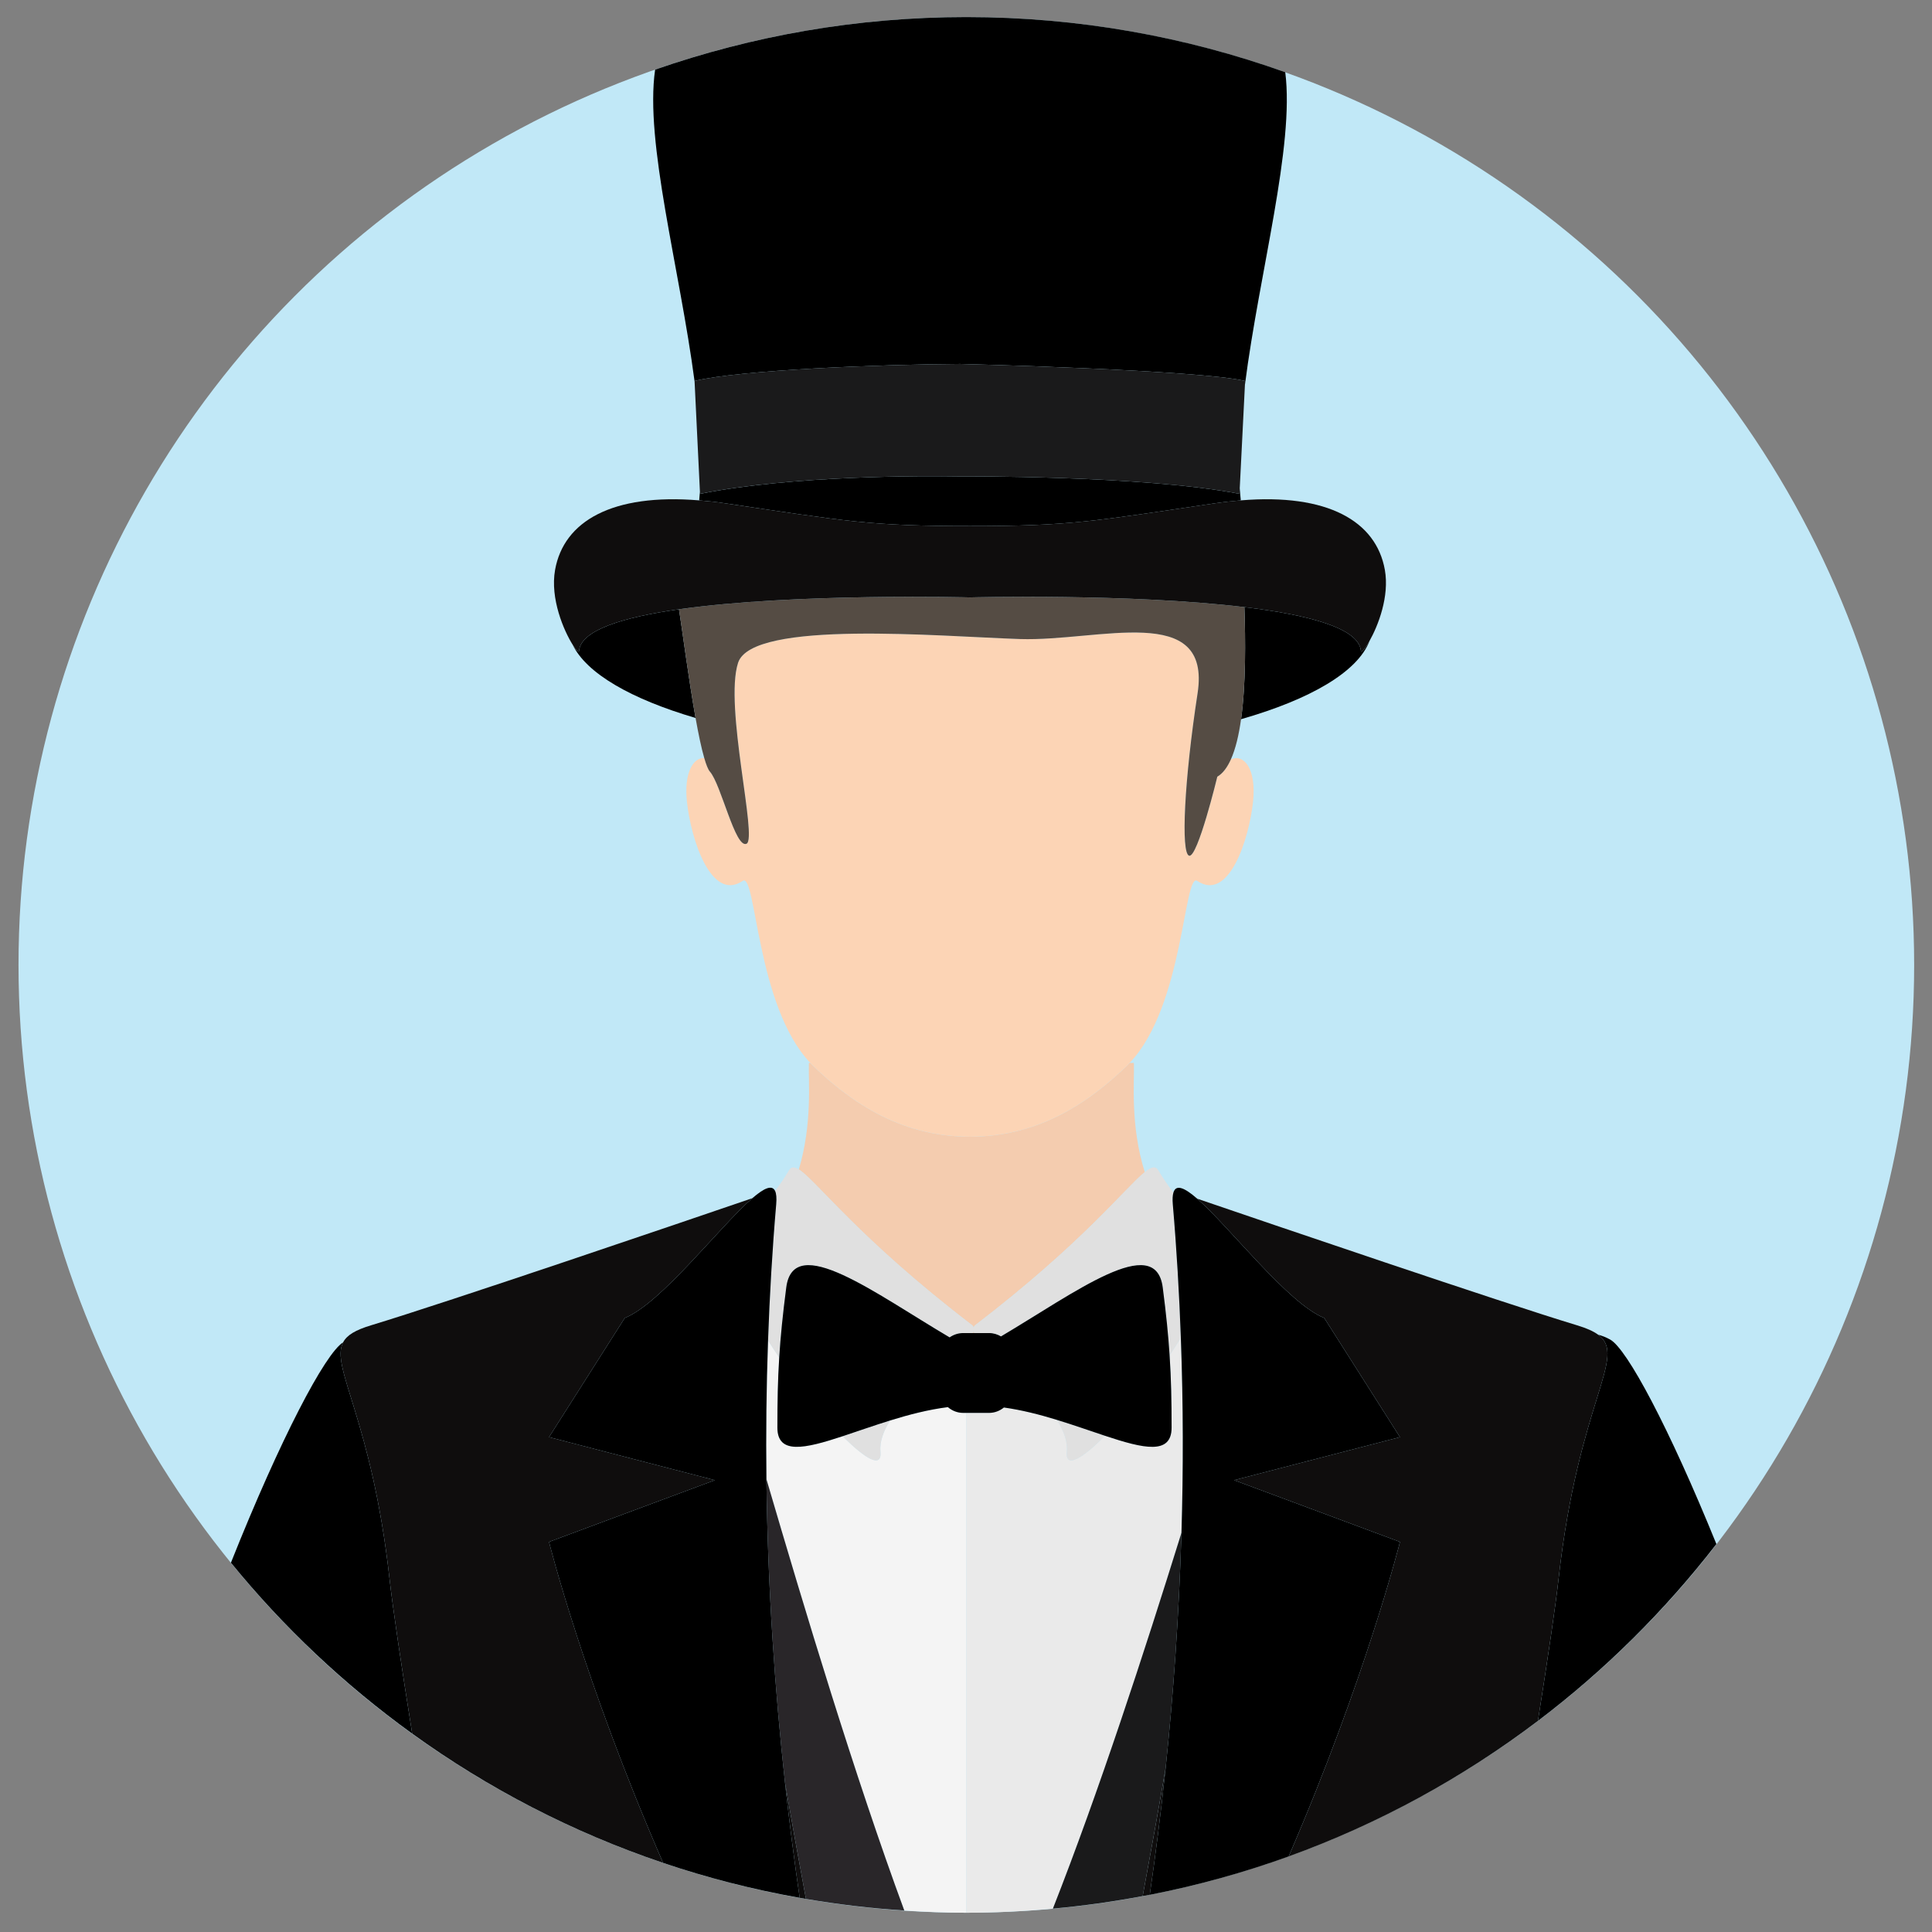 <?xml version="1.0" encoding="utf-8"?>
<!-- Generator: Adobe Illustrator 24.0.2, SVG Export Plug-In . SVG Version: 6.00 Build 0)  -->
<svg version="1.1" id="Layer_1" xmlns="http://www.w3.org/2000/svg" xmlns:xlink="http://www.w3.org/1999/xlink" x="0px" y="0px"
	 viewBox="0 0 512 512" style="enable-background:new 0 0 512 512;" xml:space="preserve">
<rect x="0" y="0" width="512" height="512" fill="#808080" stroke="none"/>
<style type="text/css">
	.st0{fill:#C1E8F7;}
	.st1{fill:#F4CCAF;}
	.st2{fill:#F4F4F4;}
	.st3{fill:#EAEAEA;}
	.st4{fill:#E0E0E0;}
	.st5{fill:#292629;}
	.st6{fill:#1A1A1B;}
	.st7{fill:#0F0D0D;}
	.st8{fill:#FCD4B5;}
	.st9{fill:#554C44;}
</style>
<circle id="XMLID_8262_" class="st0" cx="256.089" cy="255.71" r="251.183"/>
<g id="XMLID_6886_">
	<path id="XMLID_6912_" d="M153.452,172.53c-0.038,0.512-0.75-0.192-1.687-1.673
		c3.663,7.617,15.489,14.388,32.567,19.416c-1.827-10.235-3.494-23.071-4.391-28.808
		C165.071,163.584,153.87,167.005,153.452,172.53z"/>
	<path id="XMLID_6911_" d="M360.656,172.53c-0.457-6.055-13.869-9.588-30.881-11.64
		c0.297,8.722,0.418,20.356-0.882,29.705c18.416-5.274,30.904-12.554,34.044-20.737
		C361.718,172.016,360.702,173.147,360.656,172.53z"/>
	<path id="XMLID_6910_" d="M90.918,355.748c-4.743,2.938-16.571,25.382-29.719,58.381
		c13.94,17.129,30.106,32.355,48.036,45.304c-2.844-17.821-5.147-33.274-6.01-41.036
		C98.521,376.093,87.473,362.336,90.918,355.748z"/>
	<path id="XMLID_6909_" class="st1" d="M257.587,351.174c0.257,0.197,0.365,0.449,0.44,0.71
		c0.076-0.261,0.183-0.513,0.441-0.71c28.337-21.698,39.735-36.342,44.906-40.549
		c-3.902-12.459-2.72-23.995-2.878-28.924h-1.146c-0.243,0.256-0.48,0.52-0.732,0.762
		c-1.088,1.051-2.199,2.078-3.334,3.077c-3.525,3.097-7.298,5.929-11.35,8.302
		c-3.455,2.023-7.114,3.704-10.928,4.93c-3.466,1.115-7.048,1.846-10.67,2.212
		c-4.499,0.456-9.118,0.318-13.587-0.392c-3.669-0.582-7.269-1.561-10.727-2.92
		c-3.879-1.525-7.565-3.513-11.032-5.824c-4.123-2.75-7.937-5.946-11.5-9.386
		c-0.252-0.242-0.489-0.507-0.732-0.762h-0.394c-0.155,4.837,0.972,16.034-2.67,28.22
		C216.35,312.84,227.273,327.962,257.587,351.174z"/>
	<path id="XMLID_6908_" class="st1" d="M258.027,352.533c-0.036,0.237-0.059,0.471-0.186,0.742h0.372
		C258.086,353.003,258.064,352.77,258.027,352.533z"/>
	<path id="XMLID_6907_" class="st2" d="M255.268,374.43c-1.561,0-2.971-0.589-4.072-1.53
		c-5.112,0.644-10.332,1.992-15.334,3.549c-1.746,2.8-2.792,5.612-2.537,8.315c0.42,4.45-3.989,1.893-10.001-4.155
		c-10.08,3.33-17.309,4.935-17.309-2.295c0-6.938,0.111-12.608,0.486-18.559
		c-1.019-1.503-2.012-3.017-2.962-4.534c-0.449,12.535-0.575,24.808-0.431,36.774
		c10.273,35.014,23.328,78.447,36.536,114.304c5.442,0.352,10.913,0.595,16.444,0.595v-132.464H255.268z"/>
	<path id="XMLID_6906_" class="st3" d="M313.103,406.193c0.494-16.595,0.489-33.874-0.165-51.664
		c-0.955,1.544-1.948,3.088-2.977,4.622c0.406,6.172,0.528,11.993,0.528,19.163c0,7.312-7.388,5.59-17.649,2.183
		c-6.069,6.128-10.534,8.743-10.111,4.266c0.261-2.76-0.84-5.63-2.654-8.488
		c-4.587-1.411-9.343-2.621-14.026-3.274c-1.083,0.879-2.445,1.428-3.949,1.428h-6.011v132.464
		c7.738,0,15.379-0.405,22.938-1.089C291.156,474.938,303.141,438.216,313.103,406.193z"/>
	<path id="XMLID_6905_" class="st4" d="M205.701,319.153c-1.051,12.218-1.737,24.244-2.161,36.068
		c0.95,1.518,1.944,3.031,2.962,4.534c0.347-5.526,0.921-11.292,1.865-18.567
		c1.927-14.864,23.569,1.596,43.296,13.232c1.022-0.717,2.261-1.146,3.606-1.146h2.572
		c0.127-0.272,0.15-0.505,0.186-0.742c0.037,0.237,0.059,0.471,0.186,0.742h3.887c1.163,0,2.24,0.339,3.175,0.888
		c19.61-11.62,40.95-27.732,42.863-12.975c0.909,7.013,1.471,12.617,1.822,17.963
		c1.029-1.534,2.023-3.077,2.977-4.622c-0.426-11.602-1.103-23.396-2.133-35.377
		c-0.121-1.395-0.047-2.388,0.163-3.101c-1.317-1.738-2.652-3.628-3.978-5.871c-0.738-1.25-1.802-1.032-3.616,0.443
		c-5.171,4.207-16.569,18.851-44.906,40.549c-0.257,0.197-0.365,0.449-0.441,0.71
		c-0.075-0.261-0.183-0.513-0.44-0.71c-30.314-23.212-41.237-38.334-45.892-41.253
		c-1.223-0.768-2.038-0.741-2.63,0.261c-1.216,2.059-2.441,3.814-3.653,5.444
		C205.736,316.329,205.845,317.476,205.701,319.153z"/>
	<path id="XMLID_6904_" class="st4" d="M233.326,384.763c-0.255-2.703,0.791-5.515,2.537-8.315
		c-4.446,1.384-8.69,2.891-12.538,4.16C229.337,386.656,233.745,389.214,233.326,384.763z"/>
	<path id="XMLID_6903_" class="st4" d="M282.728,384.763c-0.423,4.477,4.042,1.862,10.111-4.266
		c-3.922-1.3-8.247-2.832-12.765-4.222C281.888,379.133,282.989,382.004,282.728,384.763z"/>
	<path id="XMLID_6902_" class="st5" d="M208.028,472.401c1.794,10.359,3.671,20.693,5.558,30.838
		c8.548,1.459,17.239,2.49,26.059,3.06c-13.207-35.857-26.263-79.29-36.536-114.304
		C203.457,420.959,205.36,448.058,208.028,472.401z"/>
	<path id="XMLID_6901_" class="st6" d="M313.103,406.193c-9.962,32.023-21.947,68.744-34.075,99.611
		c8.049-0.73,15.982-1.85,23.793-3.321c2.08-11.191,4.142-22.61,6.095-34.031
		C310.932,449.22,312.444,428.304,313.103,406.193z"/>
	<path id="XMLID_6900_" d="M308.138,341.188c-1.913-14.757-23.253,1.355-42.863,12.975
		c-0.936-0.549-2.012-0.888-3.175-0.888h-3.887h-0.372h-2.572c-1.344,0-2.583,0.429-3.606,1.146
		c-19.727-11.636-41.369-28.096-43.296-13.232c-0.944,7.275-1.518,13.04-1.865,18.567
		c-0.375,5.951-0.486,11.621-0.486,18.559c0,7.23,7.229,5.625,17.309,2.295c3.848-1.27,8.092-2.776,12.538-4.16
		c5.002-1.558,10.222-2.905,15.334-3.549c1.101,0.941,2.51,1.53,4.072,1.53h0.82h6.011
		c1.504,0,2.866-0.549,3.949-1.428c4.683,0.653,9.439,1.862,14.026,3.274c4.518,1.39,8.844,2.922,12.765,4.222
		c10.261,3.407,17.649,5.128,17.649-2.183c0-7.169-0.122-12.991-0.528-19.163
		C309.609,353.805,309.047,348.201,308.138,341.188z"/>
	<path id="XMLID_6899_" class="st7" d="M211.926,502.943c0.553,0.099,1.105,0.202,1.66,0.296
		c-1.887-10.145-3.764-20.478-5.558-30.838C209.206,483.149,210.525,493.351,211.926,502.943z"/>
	<path id="XMLID_6898_" class="st7" d="M189.454,392.261l-43.96-11.406l20.069-31.574
		c9.644-3.857,25.164-24.261,33.828-31.753c-18.594,6.358-80.53,27.469-101.05,33.688
		c-4.119,1.25-6.402,2.579-7.423,4.532c-3.445,6.588,7.603,20.345,12.307,62.649
		c0.863,7.762,3.166,23.216,6.01,41.036c20.134,14.54,42.501,26.15,66.499,34.252
		c-20.991-48.148-30.24-85.068-30.24-85.068L189.454,392.261z"/>
	<path id="XMLID_6897_" d="M203.109,391.995c-0.144-11.966-0.018-24.239,0.431-36.774
		c0.424-11.824,1.11-23.85,2.161-36.068c0.144-1.676,0.035-2.824-0.29-3.528
		c-0.815-1.762-3.008-0.702-6.02,1.902c-8.664,7.492-24.184,27.896-33.828,31.753l-20.069,31.574l43.96,11.406
		l-43.96,16.356c0,0,9.249,36.92,30.24,85.068c11.704,3.951,23.787,7.057,36.192,9.258
		c-1.401-9.591-2.72-19.794-3.898-30.542C205.36,448.058,203.457,420.959,203.109,391.995z"/>
	<path id="XMLID_6896_" d="M413.041,418.397c-0.808,7.27-2.876,21.27-5.472,37.657
		c17.769-13.456,33.662-29.238,47.293-46.865c-12.567-30.933-23.676-51.686-28.129-54.179
		c-1.102-0.617-2.171-1.024-3.219-1.308C431.452,359.512,418.292,371.163,413.041,418.397z"/>
	<path id="XMLID_6895_" class="st7" d="M302.821,502.483c0.623-0.117,1.254-0.211,1.875-0.334
		c1.53-10.542,2.97-21.78,4.22-33.697C306.963,479.873,304.9,491.292,302.821,502.483z"/>
	<path id="XMLID_6894_" class="st7" d="M413.041,418.397c5.251-47.234,18.411-58.885,10.473-64.695
		c-1.28-0.938-3.089-1.727-5.589-2.486c-20.379-6.175-81.6-27.038-100.654-33.551
		c8.693,7.598,24.087,27.781,33.672,31.616l20.069,31.574l-43.96,11.406l43.96,16.356
		c0,0-9.034,36.048-29.498,83.352c23.921-8.651,46.142-20.834,66.056-35.915
		C410.164,439.666,412.232,425.667,413.041,418.397z"/>
	<path id="XMLID_6893_" d="M327.05,392.261l43.96-11.406l-20.069-31.574c-9.585-3.836-24.979-24.018-33.672-31.616
		c-3.296-2.882-5.619-3.934-6.302-1.612c-0.21,0.713-0.284,1.705-0.163,3.101
		c1.03,11.981,1.707,23.776,2.133,35.377c0.654,17.789,0.659,35.069,0.165,51.664
		c-0.658,22.11-2.17,43.026-4.187,62.259c-1.25,11.917-2.69,23.155-4.22,33.697
		c12.636-2.478,24.937-5.883,36.817-10.18c20.464-47.303,29.498-83.352,29.498-83.352L327.05,392.261z"/>
	<path id="XMLID_6892_" class="st8" d="M226.99,291.848c3.466,2.311,7.152,4.299,11.032,5.824
		c3.457,1.359,7.058,2.338,10.727,2.92c4.468,0.71,9.088,0.848,13.587,0.392
		c3.622-0.366,7.204-1.098,10.67-2.212c3.815-1.226,7.473-2.907,10.928-4.93
		c4.053-2.373,7.825-5.205,11.35-8.302c1.136-0.999,2.247-2.026,3.334-3.077c0.252-0.242,0.489-0.507,0.732-0.762
		c14.412-15.105,14.357-50.809,17.954-48.239c8.363,5.619,13.721-11.107,14.766-21.038
		c0.897-8.517-2.311-12.761-5.879-11.173c-0.956,2.123-2.131,3.73-3.592,4.578c0,0-5.23,21.616-7.471,20.941
		c-2.241-0.675-1.266-20.186,2.241-43.022c3.735-24.317-26.147-13.719-47.065-14.396
		c-20.918-0.675-70.972-5.194-74.707,6.29c-3.736,11.483,5.229,46.608,2.241,47.96
		c-2.989,1.351-6.724-15.747-9.712-19.123c-0.48-0.543-0.981-1.842-1.488-3.584
		c-3.008-0.163-5.387,4.047-4.599,11.528c1.046,9.931,6.403,26.657,14.766,21.038
		c3.598-2.57,3.542,33.134,17.954,48.239c0.243,0.256,0.48,0.52,0.732,0.762
		C219.052,285.902,222.867,289.097,226.99,291.848z"/>
	<path id="XMLID_6891_" class="st9" d="M197.838,223.601c2.988-1.351-5.977-36.477-2.241-47.96
		c3.735-11.485,53.789-6.965,74.707-6.29c20.918,0.676,50.8-9.922,47.065,14.396
		c-3.507,22.837-4.482,42.348-2.241,43.022c2.241,0.675,7.471-20.941,7.471-20.941
		c1.461-0.848,2.636-2.455,3.592-4.578c1.256-2.787,2.122-6.486,2.701-10.655
		c1.3-9.349,1.179-20.983,0.882-29.705c-30.537-3.682-72.721-2.57-72.721-2.57s-46.414-1.224-77.112,3.146
		c0.897,5.736,2.564,18.572,4.391,28.808c0.756,4.235,1.537,7.983,2.305,10.62c0.507,1.742,1.008,3.041,1.488,3.584
		C191.114,207.854,194.849,224.953,197.838,223.601z"/>
	<path id="XMLID_6890_" d="M254.431,96.45c0,0,62.933,1.548,75.54,4.505l-0.051,1.027
		c3.823-29.88,13.172-63.245,10.686-82.839c-26.416-9.438-54.858-14.616-84.517-14.616
		c-28.901,0-56.634,4.943-82.476,13.927c-2.784,19.298,6.519,52.625,10.459,82.641l-0.006-0.139
		C196.246,98.004,233.487,96.567,254.431,96.45z"/>
	<path id="XMLID_6889_" d="M191.995,133.356c32.49,4.815,38.582,6.053,65.059,6.053
		c26.478,0,32.569-1.239,65.059-6.053c2.336-0.345,4.55-0.575,6.707-0.753c-0.11-1.06-0.203-2.136-0.271-3.23
		l-0.075,1.503c-25.517-4.934-74.042-4.623-74.042-4.623c-9.723-0.151-44.301-0.297-68.917,4.623l-0.029-0.609
		c-0.058,0.784-0.116,1.568-0.196,2.336C187.446,132.781,189.66,133.011,191.995,133.356z"/>
	<path id="XMLID_6888_" class="st7" d="M153.452,172.53c0.417-5.525,11.619-8.946,26.489-11.064
		c30.698-4.37,77.112-3.146,77.112-3.146s42.184-1.113,72.721,2.57c17.012,2.052,30.424,5.585,30.881,11.64
		c0.046,0.616,1.062-0.514,2.281-2.672c2.293-4.062,5.321-11.818,4.064-18.849
		c-2.308-12.911-15.184-20.31-38.181-18.406c-2.158,0.179-4.371,0.409-6.707,0.753
		c-32.49,4.815-38.582,6.053-65.059,6.053c-26.477,0-32.569-1.239-65.059-6.053
		c-2.336-0.345-4.549-0.575-6.707-0.753c-22.997-1.904-35.874,5.495-38.181,18.406
		c-1.37,7.664,2.347,16.192,4.658,19.849C152.702,172.339,153.414,173.043,153.452,172.53z"/>
	<path id="XMLID_6887_" class="st6" d="M254.431,126.252c0,0,48.525-0.31,74.042,4.623l0.075-1.503l1.371-27.391
		l0.051-1.027c-12.607-2.956-75.54-4.505-75.54-4.505c-20.945,0.117-58.186,1.554-70.366,4.505l0.006,0.139
		l1.413,29.172l0.029,0.609C210.131,125.954,244.709,126.1,254.431,126.252z"/>
</g>
</svg>
